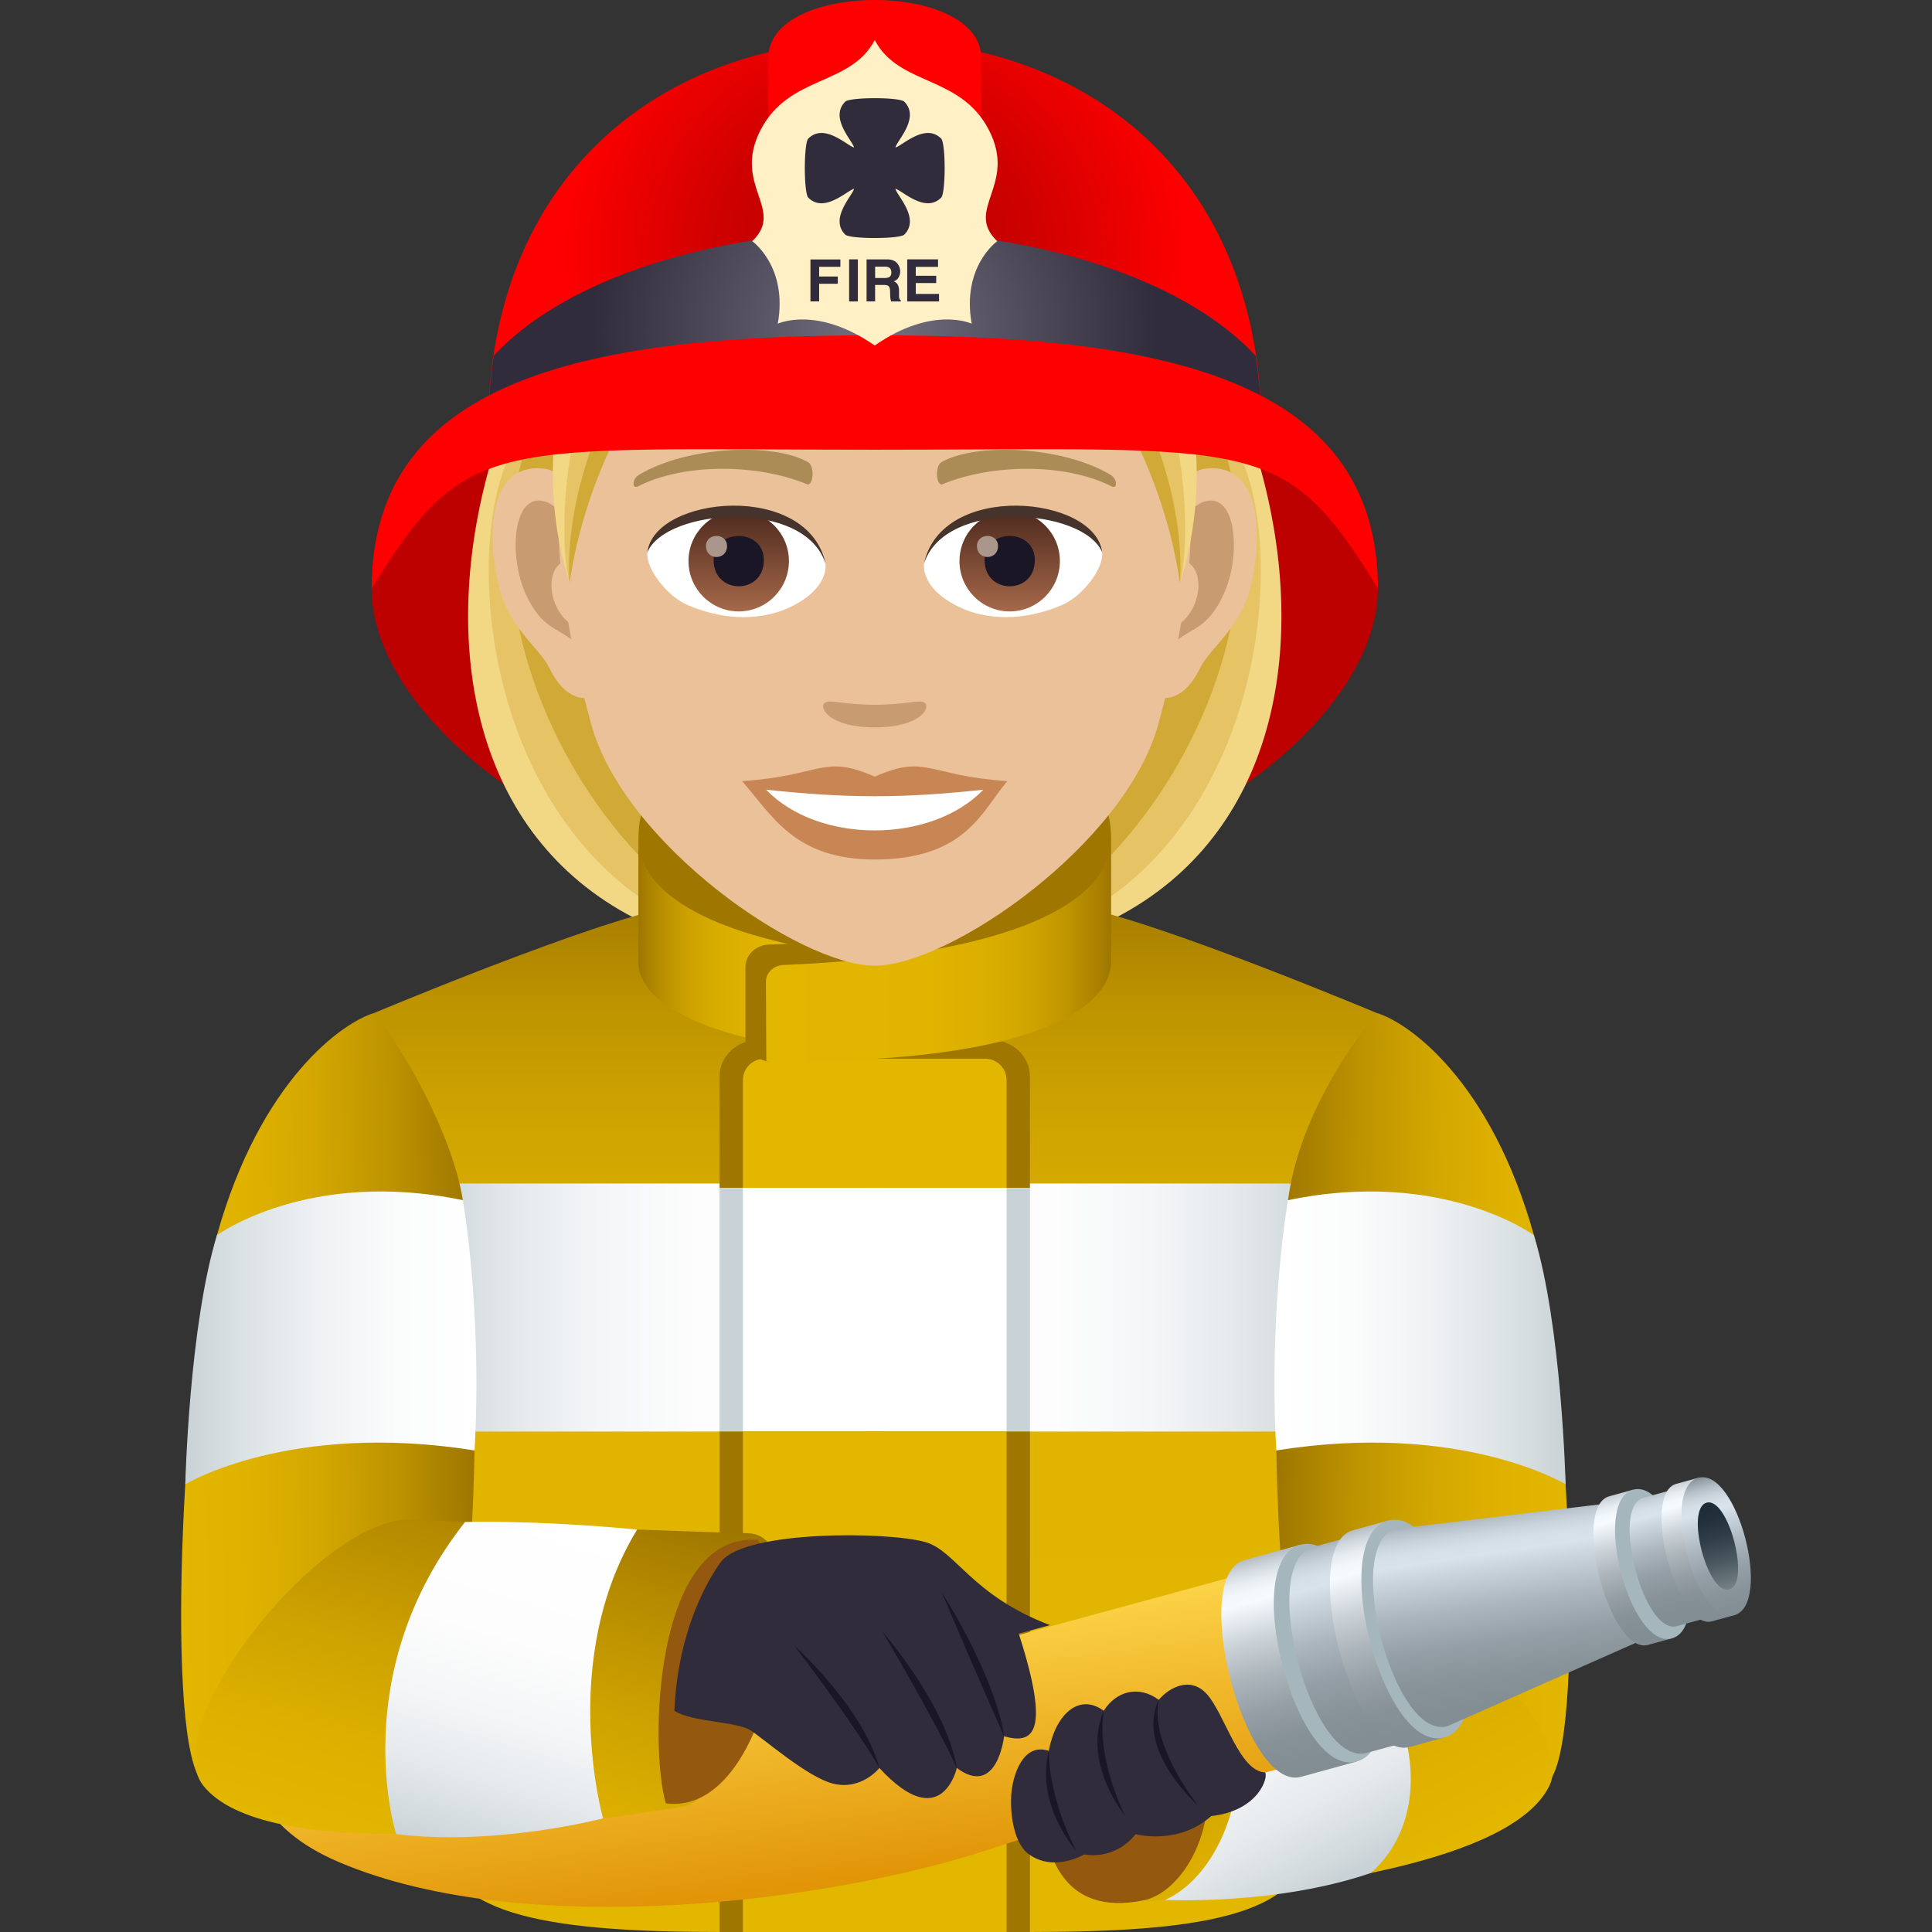 <svg xmlns="http://www.w3.org/2000/svg" xml:space="preserve" style="enable-background:new 0 0 64 64" viewBox="0 0 64 64"><rect x="0" y="0" width="64" height="64" fill="#333333" stroke="none"/><path d="M45.644 19.496c0 4.689-7.738 10.277-16.666 10.277-8.929 0-16.667-5.588-16.667-10.277 0-4.69 7.738-7.353 16.667-7.353 8.928 0 16.666 2.663 16.666 7.353z" style="fill:#bd0100"/><path d="M35.896 6.05c8.457 6.992 10.894 25.94-6.014 25.829-1.03-12.087.337-21.336 6.014-25.828z" style="fill:#f2d785"/><path d="M39.792 13.92c3.436.35 3.623 17.779-9.723 17.779 0 0 5.526-9.406 9.723-17.778z" style="fill:#e6c465"/><path d="M38.384 11.107c6.878 7.622-.969 20.217-7.6 20.479.83-10.338 7.6-20.48 7.6-20.48z" style="fill:#d1a936"/><path d="M22.059 6.05c-8.457 6.992-10.894 25.94 6.014 25.829 1.03-12.087-.337-21.336-6.014-25.828z" style="fill:#f2d785"/><path d="M18.163 13.92c-3.436.35-3.623 17.779 9.723 17.779 0 0-5.526-9.406-9.723-17.778z" style="fill:#e6c465"/><path d="M19.571 11.107c-6.878 7.622.969 20.217 7.6 20.479-.83-10.338-7.6-20.48-7.6-20.48z" style="fill:#d1a936"/><linearGradient id="a" x1="29" x2="29" y1="64" y2="29.023" gradientUnits="userSpaceOnUse"><stop offset="0" style="stop-color:#e3b600"/><stop offset=".47" style="stop-color:#e1b400"/><stop offset=".648" style="stop-color:#daae00"/><stop offset=".777" style="stop-color:#cea300"/><stop offset=".881" style="stop-color:#bd9300"/><stop offset=".971" style="stop-color:#a77e00"/><stop offset="1" style="stop-color:#9e7600"/></linearGradient><path d="M45.603 33.556s-7.29-3.062-9.852-3.511c-1.655-.29-6.75-1.022-6.75-1.022s-5.097.732-6.752 1.022c-2.562.449-9.852 3.51-9.852 3.51l2.612 13.867s-.314 10.611-.314 13.55c0 2.54 3.799 3.028 9.165 3.028h10.258c5.365 0 9.164-.489 9.164-3.028 0-2.875-.291-13.55-.291-13.55l2.612-13.866z" style="fill:url(#a)"/><linearGradient id="b" x1="14.054" x2="28.773" y1="43.314" y2="43.314" gradientUnits="userSpaceOnUse"><stop offset="0" style="stop-color:#c9d2d6"/><stop offset=".057" style="stop-color:#d2dadd"/><stop offset=".216" style="stop-color:#e6eaec"/><stop offset=".398" style="stop-color:#f4f6f7"/><stop offset=".62" style="stop-color:#fdfdfd"/><stop offset="1" style="stop-color:#fff"/></linearGradient><path d="M28.773 39.206H14.054l.956 8.216h13.763z" style="fill:url(#b)"/><linearGradient id="c" x1="29.282" x2="43.946" y1="43.314" y2="43.314" gradientUnits="userSpaceOnUse"><stop offset="0" style="stop-color:#fff"/><stop offset=".38" style="stop-color:#fdfdfd"/><stop offset=".602" style="stop-color:#f4f6f7"/><stop offset=".784" style="stop-color:#e6eaec"/><stop offset=".943" style="stop-color:#d2dadd"/><stop offset="1" style="stop-color:#c9d2d6"/></linearGradient><path d="M29.282 39.206v8.216H42.99l.955-8.216z" style="fill:url(#c)"/><path d="M34.118 39.35H23.837v-3.696c0-.668.583-1.209 1.303-1.209h7.674c.72 0 1.304.541 1.304 1.209v3.696z" style="fill:#9e7600"/><path d="M33.344 39.35H24.61v-3.57c0-.391.318-.708.709-.708h7.317c.39 0 .708.317.708.708v3.57z" style="fill:#e3b600"/><path d="M23.837 39.35h10.281v8.072H23.837z" style="fill:#c9d2d6"/><path d="M24.61 39.35h8.734v8.072H24.61z" style="fill:#fff"/><path d="M23.837 47.422h10.281V64H23.837z" style="fill:#9e7600"/><path d="M24.61 47.422h8.734V64H24.61z" style="fill:#e3b600"/><linearGradient id="d" x1="2181.665" x2="2171.845" y1="46.501" y2="46.672" gradientTransform="matrix(-1 0 0 1 2223.972 0)" gradientUnits="userSpaceOnUse"><stop offset="0" style="stop-color:#9e7600"/><stop offset=".026" style="stop-color:#a17900"/><stop offset=".273" style="stop-color:#be9400"/><stop offset=".519" style="stop-color:#d3a700"/><stop offset=".763" style="stop-color:#dfb200"/><stop offset="1" style="stop-color:#e3b600"/></linearGradient><path d="M45.603 33.556c-.98 1.202-2.591 3.588-2.936 6.202 1.936 1.434 1.818 6.955-.387 8.29.036 2.108.156 4.005.279 5.046 0 0 6.704 9.14 8.827 5.82 1.172-1.834.489-14.2-.573-17.997-1.442-5.154-4.18-7.06-5.21-7.361z" style="fill:url(#d)"/><linearGradient id="e" x1="2172.109" x2="2181.753" y1="44.319" y2="44.319" gradientTransform="matrix(-1 0 0 1 2223.972 0)" gradientUnits="userSpaceOnUse"><stop offset="0" style="stop-color:#c9d2d6"/><stop offset=".179" style="stop-color:#dae1e3"/><stop offset=".455" style="stop-color:#eff1f3"/><stop offset=".73" style="stop-color:#fbfcfc"/><stop offset="1" style="stop-color:#fff"/></linearGradient><path d="M42.28 48.048c6.127-.979 9.582 1.12 9.582 1.12s-.125-5.247-1.05-8.251c0 0-3.038-2.225-8.145-1.159 0 0-.647 3.628-.387 8.29z" style="fill:url(#e)"/><linearGradient id="f" x1="2181.177" x2="2175.167" y1="22.714" y2="34.61" gradientTransform="scale(-1 1) rotate(1.455 -50.542 -87363.31)" gradientUnits="userSpaceOnUse"><stop offset="0" style="stop-color:#9e7600"/><stop offset=".208" style="stop-color:#b48a00"/><stop offset=".511" style="stop-color:#cea200"/><stop offset=".784" style="stop-color:#deb100"/><stop offset="1" style="stop-color:#e3b600"/></linearGradient><path d="M42.713 51.952s-4.744.71-7.245 2.342c-3.645 2.378 1.33 8.77 2.606 8.682 5.086-.352 12.004-1.292 13.247-3.81 1.108-2.242-5.616-7.894-8.608-7.214z" style="fill:url(#f)"/><linearGradient id="g" x1="2181.951" x2="2176.513" y1="23.735" y2="34.406" gradientTransform="scale(-1 1) rotate(1.455 -50.542 -87363.31)" gradientUnits="userSpaceOnUse"><stop offset="0" style="stop-color:#fff"/><stop offset=".38" style="stop-color:#fdfdfd"/><stop offset=".602" style="stop-color:#f4f6f7"/><stop offset=".784" style="stop-color:#e6eaec"/><stop offset=".943" style="stop-color:#d2dadd"/><stop offset="1" style="stop-color:#c9d2d6"/></linearGradient><path d="M35.468 53.81c7.339-.321 6.293 7.72 3.126 9.128 0 0 3.695.182 6.816-.893 2.946-2.597.758-8.599-4.417-9.645 0 0-2.195.382-5.525 1.41z" style="fill:url(#g)"/><path d="M37.887 62.95c2.21-.456 4.346-6.508-2.776-8.443 0 0-2.646 9.56 2.776 8.443z" style="fill:#94580f"/><linearGradient id="h" x1="736.35" x2="751.156" y1="1217.58" y2="1220.297" gradientTransform="matrix(.2 .745 -1.058 .284 1167.048 -842.708)" gradientUnits="userSpaceOnUse"><stop offset=".162" style="stop-color:#ffd94d"/><stop offset=".406" style="stop-color:#f5c236"/><stop offset="1" style="stop-color:#de8e00"/></linearGradient><path d="m43.11 58.408-1.656-6.343s-7.447 2.03-9.932 2.697c-4.876 1.31-6.842 3.05-20.193.321-2.469-.505-5.32 4.38-.106 6.6 6.232 2.653 16.495 1.277 21.618-.446 2.524-.85 10.268-2.829 10.268-2.829z" style="fill:url(#h)"/><linearGradient id="i" x1="834.312" x2="841.744" y1="1219.959" y2="1219.959" gradientTransform="matrix(.259 .966 -1.043 .279 1097.568 -1095.108)" gradientUnits="userSpaceOnUse"><stop offset="0" style="stop-color:#828d94"/><stop offset=".017" style="stop-color:#929ca2"/><stop offset=".064" style="stop-color:#b6bec4"/><stop offset=".111" style="stop-color:#d2d9de"/><stop offset=".158" style="stop-color:#e6ecf0"/><stop offset=".204" style="stop-color:#f2f7fb"/><stop offset=".251" style="stop-color:#f6fbff"/><stop offset=".254" style="stop-color:#f5fafe"/><stop offset=".418" style="stop-color:#ccd3d8"/><stop offset=".577" style="stop-color:#acb5ba"/><stop offset=".731" style="stop-color:#959fa5"/><stop offset=".875" style="stop-color:#879298"/><stop offset="1" style="stop-color:#828d94"/></linearGradient><path d="m44.945 58.352-1.874-7.18-1.844.507c-1.862.512.012 7.692 1.874 7.18l1.844-.507z" style="fill:url(#i)"/><path d="M43.071 51.172c2.032-.559 3.906 6.621 1.874 7.18-2.031.558-3.905-6.621-1.874-7.18z" style="fill:#a6b6bd"/><linearGradient id="j" x1="834.48" x2="841.544" y1="1217.671" y2="1217.671" gradientTransform="matrix(.259 .966 -1.043 .279 1097.568 -1095.108)" gradientUnits="userSpaceOnUse"><stop offset="0" style="stop-color:#828d94"/><stop offset=".035" style="stop-color:#98a3ab"/><stop offset=".089" style="stop-color:#b4bfc7"/><stop offset=".143" style="stop-color:#c8d3db"/><stop offset=".197" style="stop-color:#d4dfe7"/><stop offset=".251" style="stop-color:#d8e3eb"/><stop offset=".317" style="stop-color:#cbd6de"/><stop offset=".504" style="stop-color:#abb6be"/><stop offset=".684" style="stop-color:#949fa7"/><stop offset=".853" style="stop-color:#879299"/><stop offset="1" style="stop-color:#828d94"/></linearGradient><path d="m47.438 57.474-1.78-6.82-2.159.593c-1.862.512-.082 7.333 1.78 6.82l2.159-.593z" style="fill:url(#j)"/><linearGradient id="k" x1="834.292" x2="841.72" y1="1216.838" y2="1216.838" gradientTransform="matrix(.259 .966 -1.043 .279 1097.568 -1095.108)" gradientUnits="userSpaceOnUse"><stop offset="0" style="stop-color:#828d94"/><stop offset=".017" style="stop-color:#929ca2"/><stop offset=".064" style="stop-color:#b6bec4"/><stop offset=".111" style="stop-color:#d2d9de"/><stop offset=".158" style="stop-color:#e6ecf0"/><stop offset=".204" style="stop-color:#f2f7fb"/><stop offset=".251" style="stop-color:#f6fbff"/><stop offset=".254" style="stop-color:#f5fafe"/><stop offset=".418" style="stop-color:#ccd3d8"/><stop offset=".577" style="stop-color:#acb5ba"/><stop offset=".731" style="stop-color:#959fa5"/><stop offset=".875" style="stop-color:#879298"/><stop offset="1" style="stop-color:#828d94"/></linearGradient><path d="m47.846 57.554-1.873-7.18-1.15.316c-1.861.512.012 7.692 1.875 7.18l1.148-.316z" style="fill:url(#k)"/><path d="M45.972 50.374c2.032-.558 3.906 6.622 1.874 7.18-2.031.559-3.905-6.62-1.873-7.18z" style="fill:#a6b6bd"/><linearGradient id="l" x1="835.077" x2="841.744" y1="1211.716" y2="1212.531" gradientTransform="matrix(.259 .966 -1.043 .279 1097.568 -1095.108)" gradientUnits="userSpaceOnUse"><stop offset="0" style="stop-color:#828d94"/><stop offset=".035" style="stop-color:#98a3ab"/><stop offset=".089" style="stop-color:#b4bfc7"/><stop offset=".143" style="stop-color:#c8d3db"/><stop offset=".197" style="stop-color:#d4dfe7"/><stop offset=".251" style="stop-color:#d8e3eb"/><stop offset=".317" style="stop-color:#cbd6de"/><stop offset=".504" style="stop-color:#abb6be"/><stop offset=".684" style="stop-color:#949fa7"/><stop offset=".853" style="stop-color:#879299"/><stop offset="1" style="stop-color:#828d94"/></linearGradient><path d="m55.813 53.7-1.064-4.076-8.51 1.021c-1.785.491-.079 7.029 1.706 6.538l7.868-3.482z" style="fill:url(#l)"/><linearGradient id="m" x1="835.405" x2="840.499" y1="1208.931" y2="1208.931" gradientTransform="matrix(.259 .966 -1.043 .279 1097.568 -1095.108)" gradientUnits="userSpaceOnUse"><stop offset="0" style="stop-color:#828d94"/><stop offset=".017" style="stop-color:#929ca2"/><stop offset=".064" style="stop-color:#b6bec4"/><stop offset=".111" style="stop-color:#d2d9de"/><stop offset=".158" style="stop-color:#e6ecf0"/><stop offset=".204" style="stop-color:#f2f7fb"/><stop offset=".251" style="stop-color:#f6fbff"/><stop offset=".254" style="stop-color:#f5fafe"/><stop offset=".418" style="stop-color:#ccd3d8"/><stop offset=".577" style="stop-color:#acb5ba"/><stop offset=".731" style="stop-color:#959fa5"/><stop offset=".875" style="stop-color:#879298"/><stop offset="1" style="stop-color:#828d94"/></linearGradient><path d="M55.386 54.273 54.1 49.348l-.788.217c-1.277.351.008 5.275 1.285 4.924l.788-.216z" style="fill:url(#m)"/><path d="M54.1 49.348c1.394-.383 2.68 4.541 1.286 4.924-1.394.384-2.679-4.54-1.285-4.924z" style="fill:#a6b6bd"/><linearGradient id="n" x1="835.741" x2="840.145" y1="1207.59" y2="1207.59" gradientTransform="matrix(.259 .966 -1.043 .279 1097.568 -1095.108)" gradientUnits="userSpaceOnUse"><stop offset="0" style="stop-color:#828d94"/><stop offset=".035" style="stop-color:#98a3ab"/><stop offset=".089" style="stop-color:#b4bfc7"/><stop offset=".143" style="stop-color:#c8d3db"/><stop offset=".197" style="stop-color:#d4dfe7"/><stop offset=".251" style="stop-color:#d8e3eb"/><stop offset=".317" style="stop-color:#cbd6de"/><stop offset=".504" style="stop-color:#abb6be"/><stop offset=".684" style="stop-color:#949fa7"/><stop offset=".853" style="stop-color:#879299"/><stop offset="1" style="stop-color:#828d94"/></linearGradient><path d="m56.924 53.49-1.11-4.253-1.376.379c-1.103.303.007 4.555 1.11 4.252l1.376-.378z" style="fill:url(#n)"/><linearGradient id="o" x1="835.582" x2="840.293" y1="1206.844" y2="1206.844" gradientTransform="matrix(.259 .966 -1.043 .279 1097.568 -1095.108)" gradientUnits="userSpaceOnUse"><stop offset="0" style="stop-color:#828d94"/><stop offset=".017" style="stop-color:#929ca2"/><stop offset=".064" style="stop-color:#b6bec4"/><stop offset=".111" style="stop-color:#d2d9de"/><stop offset=".158" style="stop-color:#e6ecf0"/><stop offset=".204" style="stop-color:#f2f7fb"/><stop offset=".251" style="stop-color:#f6fbff"/><stop offset=".254" style="stop-color:#f5fafe"/><stop offset=".418" style="stop-color:#ccd3d8"/><stop offset=".577" style="stop-color:#acb5ba"/><stop offset=".731" style="stop-color:#959fa5"/><stop offset=".875" style="stop-color:#879298"/><stop offset="1" style="stop-color:#828d94"/></linearGradient><path d="m57.445 53.508-1.188-4.554-.729.2c-1.18.325.007 4.879 1.188 4.554l.729-.2z" style="fill:url(#o)"/><linearGradient id="p" x1="831.639" x2="836.345" y1="1300.015" y2="1300.015" gradientTransform="rotate(75.001 1259.135 169.236)" gradientUnits="userSpaceOnUse"><stop offset="0" style="stop-color:#828d94"/><stop offset=".035" style="stop-color:#98a3ab"/><stop offset=".089" style="stop-color:#b4bfc7"/><stop offset=".143" style="stop-color:#c8d3db"/><stop offset=".197" style="stop-color:#d4dfe7"/><stop offset=".251" style="stop-color:#d8e3eb"/><stop offset=".317" style="stop-color:#cbd6de"/><stop offset=".504" style="stop-color:#abb6be"/><stop offset=".684" style="stop-color:#949fa7"/><stop offset=".853" style="stop-color:#879299"/><stop offset="1" style="stop-color:#828d94"/></linearGradient><path d="M56.257 48.954c1.288-.354 2.476 4.2 1.188 4.554-1.288.354-2.477-4.2-1.188-4.554z" style="fill:url(#p)"/><linearGradient id="q" x1="836.645" x2="839.615" y1="1291.637" y2="1291.637" gradientTransform="rotate(75.001 1255.784 162.38)" gradientUnits="userSpaceOnUse"><stop offset="0" style="stop-color:#1d2b36"/><stop offset=".189" style="stop-color:#22303b"/><stop offset=".417" style="stop-color:#313e48"/><stop offset=".665" style="stop-color:#49565e"/><stop offset=".925" style="stop-color:#6b777d"/><stop offset="1" style="stop-color:#768287"/></linearGradient><path d="M56.534 49.778c.72-.198 1.47 2.676.75 2.874-.72.198-1.47-2.676-.75-2.874z" style="fill:url(#q)"/><path d="M39.98 56.12c.592.662 1.074 2.564 1.926 2.593.122.13-.19 1.271-1.784 1.447-1.1.982-2.505.6-2.505.6-.712.897-1.702.671-1.702.671s-1.016.609-1.854-.023c-.517-.39-.642-1.525-.534-2.195.095-.588.433-1.472 1.216-1.214.22-1.208 1.004-1.93 1.819-1.327.406-.643 1.149-.861 1.824-.363.345-.412 1.054-.79 1.593-.188z" style="fill:#302c3b"/><path d="M37.275 60.158s-1.45-1.745-.713-3.486c-.255 1.617.713 3.486.713 3.486zm-1.631 1.14s-1.358-1.5-.9-3.299c.002 1.63.9 3.299.9 3.299zm4.051-1.48s-2.105-1.84-1.31-3.51c-.316 1.505 1.31 3.51 1.31 3.51z" style="fill:#1a1626"/><linearGradient id="r" x1="15.693" x2="5.873" y1="46.501" y2="46.672" gradientUnits="userSpaceOnUse"><stop offset="0" style="stop-color:#9e7600"/><stop offset=".026" style="stop-color:#a17900"/><stop offset=".273" style="stop-color:#be9400"/><stop offset=".519" style="stop-color:#d3a700"/><stop offset=".763" style="stop-color:#dfb200"/><stop offset="1" style="stop-color:#e3b600"/></linearGradient><path d="M12.397 33.556c.887 1.088 2.579 3.95 2.936 6.202-2.723 3.1-1.619 6.393.387 8.29-.039 2.054-.159 4.026-.279 5.046 0 0-6.704 9.14-8.827 5.82-1.172-1.834-.489-14.2.573-17.997 1.442-5.154 4.18-7.06 5.21-7.361z" style="fill:url(#r)"/><linearGradient id="s" x1="6.138" x2="15.782" y1="44.319" y2="44.319" gradientUnits="userSpaceOnUse"><stop offset="0" style="stop-color:#c9d2d6"/><stop offset=".179" style="stop-color:#dae1e3"/><stop offset=".455" style="stop-color:#eff1f3"/><stop offset=".73" style="stop-color:#fbfcfc"/><stop offset="1" style="stop-color:#fff"/></linearGradient><path d="M15.72 48.048c-6.127-.979-9.582 1.12-9.582 1.12s.125-5.247 1.05-8.251c0 0 3.039-2.225 8.145-1.159 0 0 .647 3.628.387 8.29z" style="fill:url(#s)"/><linearGradient id="t" x1="61.05" x2="54.897" y1="-144.326" y2="-132.145" gradientTransform="rotate(-10.539 1086.745 184.682)" gradientUnits="userSpaceOnUse"><stop offset="0" style="stop-color:#9e7600"/><stop offset=".208" style="stop-color:#b48a00"/><stop offset=".511" style="stop-color:#cea200"/><stop offset=".784" style="stop-color:#deb100"/><stop offset="1" style="stop-color:#e3b600"/></linearGradient><path d="M13.628 50.331s6.783.345 11.16.461c2.548.068-.165 8.73-2.16 9.054-4.957.805-13.886 1.844-15.897-.698-1.557-1.968 3.827-8.87 6.897-8.817z" style="fill:url(#t)"/><linearGradient id="u" x1="61.454" x2="56.035" y1="-143.072" y2="-132.436" gradientTransform="rotate(-10.539 1086.745 184.682)" gradientUnits="userSpaceOnUse"><stop offset="0" style="stop-color:#fff"/><stop offset=".38" style="stop-color:#fdfdfd"/><stop offset=".602" style="stop-color:#f4f6f7"/><stop offset=".784" style="stop-color:#e6eaec"/><stop offset=".943" style="stop-color:#d2dadd"/><stop offset="1" style="stop-color:#c9d2d6"/></linearGradient><path d="M21.107 50.668c-2.629 4.302-1.13 9.568-1.13 9.568s-3.576.933-6.856.52c0 0-1.692-5.293 2.284-10.338 0 0 2.228-.075 5.702.25z" style="fill:url(#u)"/><path d="M22.057 59.74c-.542-1.824-.415-8.964 3.032-8.73 1.576 1.707.248 9.144-3.032 8.73z" style="fill:#94580f"/><path d="M27.61 59.088c-.854-.203-2.33-1.507-2.75-1.77-.47-.297-1.958-.271-2.52-.646.135-3.19 1.562-4.959 1.562-4.959.844-1.018 5.482-.984 6.747-.631 1.008.28 1.53 1.764 4.133 2.753l-1.034.28c1.067 3.321.476 3.672-.486 3.402 0 0-.225 2.047-1.566 1.05 0 0-.5 2.244-2.565 0 0 0-.582.744-1.52.521z" style="fill:#302c3b"/><path d="M29.237 54.06s2.105 2.4 2.459 4.507c-.764-1.664-2.46-4.508-2.46-4.508zm1.96-1.312s1.75 2.71 2.065 4.769a296.648 296.648 0 0 1-2.065-4.77zm-4.902 1.747s2.29 2.046 2.836 4.072c-.852-1.496-2.836-4.072-2.836-4.072z" style="fill:#1a1626"/><path d="M29.067 31.06c-4.299-.514-7.153-4.67-7.153-4.835-.414.131-.766.46-.766 1.619 0 .493-.106 5.232 7.919 6.822V31.06z" style="fill:#9e7600"/><linearGradient id="v" x1="21.148" x2="29.067" y1="31.529" y2="31.529" gradientUnits="userSpaceOnUse"><stop offset="0" style="stop-color:#9e7600"/><stop offset=".029" style="stop-color:#a77e00"/><stop offset=".118" style="stop-color:#bd9300"/><stop offset=".223" style="stop-color:#cea300"/><stop offset=".352" style="stop-color:#daae00"/><stop offset=".53" style="stop-color:#e1b400"/><stop offset="1" style="stop-color:#e3b600"/></linearGradient><path d="M29.067 31.747c-4.565-.503-7.621-1.737-7.92-3.727v3.836c0 1.1 1.437 2.635 7.92 3.182v-3.291z" style="fill:url(#v)"/><path d="M36.807 27.844c0-1.16-.351-1.488-.766-1.619 0 .165-4.428 4.946-10.566 5.066-.432.008-.782.338-.782.749v2.871l.692.248c11.571-1.043 11.422-6.759 11.422-7.315z" style="fill:#9e7600"/><linearGradient id="w" x1="25.372" x2="36.807" y1="31.592" y2="31.592" gradientUnits="userSpaceOnUse"><stop offset="0" style="stop-color:#e3b600"/><stop offset=".47" style="stop-color:#e1b400"/><stop offset=".648" style="stop-color:#daae00"/><stop offset=".777" style="stop-color:#cea300"/><stop offset=".881" style="stop-color:#bd9300"/><stop offset=".971" style="stop-color:#a77e00"/><stop offset="1" style="stop-color:#9e7600"/></linearGradient><path d="M36.807 31.856V28.02c-.358 2.393-4.69 3.698-10.855 3.946-.322.013-.582.254-.58.56l.013 2.633c9.507.099 11.422-2.026 11.422-3.303z" style="fill:url(#w)"/><path d="M39.93 15.525c-1.695.206-2.92 5.899-1.853 7.4.149.211 1.023.546 1.67-.78.36-.734 1.395-1.347 1.715-2.86.411-1.942.155-3.964-1.532-3.76zm-21.904 0c1.695.206 2.92 5.899 1.853 7.4-.15.211-1.024.546-1.671-.78-.36-.734-1.395-1.347-1.715-2.86-.412-1.942-.154-3.965 1.533-3.76z" style="fill:#ebc199"/><path d="M39.884 16.618c-.442.139-.924.815-1.187 1.938 1.547-.333 1.16 2.25-.184 2.297.012.26.03.527.062.808.648-.942 1.305-.563 1.957-1.967.587-1.264.448-3.421-.648-3.076zm-20.626 1.934c-.262-1.12-.744-1.796-1.186-1.934-1.096-.346-1.236 1.812-.649 3.076.652 1.404 1.31 1.025 1.958 1.967.032-.282.05-.55.06-.81-1.33-.063-1.71-2.613-.183-2.3z" style="fill:#c99b71"/><path d="M28.977 4.58c-7.346 0-10.885 6-10.443 13.712.09 1.55.52 3.787 1.052 5.704 1.101 3.983 6.916 7.994 9.392 7.994 2.474 0 8.289-4.011 9.391-7.994.531-1.917.961-4.153 1.052-5.704.441-7.713-3.096-13.712-10.444-13.712z" style="fill:#ebc199"/><path d="M28.977 25.728c-1.722-.759-1.736-.03-4.394.148.998 1.136 1.733 2.596 4.393 2.596 3.053 0 3.57-1.658 4.396-2.596-2.661-.178-2.672-.907-4.395-.148z" style="fill:#c98655"/><path d="M25.381 26.16c1.736 1.81 5.478 1.786 7.192 0-2.672.288-4.519.288-7.192 0z" style="fill:#fff"/><path d="M36.784 15.727c-1.596-.955-4.46-1.071-5.591-.42-.24.13-.177.819.031.733 1.616-.675 4.078-.708 5.595.071.202.104.207-.246-.035-.384zm-15.614 0c1.596-.955 4.458-1.071 5.594-.42.24.13.176.819-.033.733-1.617-.675-4.076-.709-5.595.071-.203.104-.207-.246.034-.384z" style="fill:#ab8c57"/><path d="M30.629 23.28c-.175-.122-.586.067-1.653.067-1.065 0-1.476-.19-1.65-.066-.21.147.123.815 1.65.815 1.528 0 1.863-.667 1.653-.815z" style="fill:#c99b71"/><path d="M27.343 18.62c.062.487-.268 1.065-1.182 1.498-.58.276-1.787.6-3.374-.071-.711-.3-1.404-1.238-1.342-1.755.656-1.65 5.093-1.864 5.898.327z" style="fill:#fff"/><linearGradient id="x" x1="-424.699" x2="-424.699" y1="479.182" y2="479.69" gradientTransform="matrix(6.57 0 0 -6.57 2814.782 3168.527)" gradientUnits="userSpaceOnUse"><stop offset="0" style="stop-color:#a6694a"/><stop offset="1" style="stop-color:#4f2a1e"/></linearGradient><path d="M24.47 16.92c.92 0 1.664.745 1.664 1.666s-.745 1.668-1.663 1.668-1.664-.747-1.664-1.667.745-1.668 1.664-1.668z" style="fill:url(#x)"/><path d="M23.64 18.556c0 1.154 1.663 1.154 1.663 0 0-1.07-1.663-1.07-1.663 0z" style="fill:#1a1626"/><path d="M23.387 18.089c0 .484.697.484.697 0 0-.448-.697-.448-.697 0z" style="fill:#ab968c"/><path d="M27.35 18.684c-.674-2.176-5.278-1.855-5.905-.392.232-1.874 5.33-2.368 5.906.392z" style="fill:#45332c"/><path d="M30.612 18.62c-.062.487.268 1.065 1.182 1.498.58.276 1.787.6 3.374-.071.712-.3 1.405-1.238 1.342-1.755-.647-1.77-5.093-1.864-5.898.327z" style="fill:#fff"/><linearGradient id="y" x1="-426.031" x2="-426.031" y1="479.182" y2="479.69" gradientTransform="matrix(6.57 0 0 -6.57 2832.512 3168.527)" gradientUnits="userSpaceOnUse"><stop offset="0" style="stop-color:#a6694a"/><stop offset="1" style="stop-color:#4f2a1e"/></linearGradient><path d="M33.447 16.92c.918 0 1.663.745 1.663 1.666s-.744 1.668-1.663 1.668-1.663-.747-1.663-1.667.744-1.668 1.663-1.668z" style="fill:url(#y)"/><path d="M32.616 18.556c0 1.154 1.664 1.154 1.664 0 0-1.07-1.664-1.07-1.664 0z" style="fill:#1a1626"/><path d="M32.363 18.089c0 .484.697.484.697 0 0-.448-.697-.448-.697 0z" style="fill:#ab968c"/><path d="M30.605 18.684c.674-2.175 5.275-1.864 5.905-.392-.233-1.874-5.33-2.368-5.905.392z" style="fill:#45332c"/><path d="M35.65 10.928c2.385 2.674 2.976 4.351 3.438 8.39.989-3.154.512-6.083-.325-8.39H35.65z" style="fill:#f2d785"/><path d="M35.139 10.928c2.063 1.525 3.583 5.196 3.949 8.39.39-1.516.21-5.697-1.461-8.39h-2.488z" style="fill:#e6c465"/><path d="M34.694 10.928c2.14 1.373 3.912 5.046 4.394 8.39.19-2.747-1.143-6.482-3.015-8.39h-1.38z" style="fill:#d1a936"/><path d="M19.192 10.928c-.837 2.307-1.313 5.236-.324 8.39.461-4.039 1.052-5.716 3.437-8.39h-3.113z" style="fill:#f2d785"/><path d="M20.328 10.928c-1.67 2.693-1.851 6.874-1.46 8.39.365-3.194 1.885-6.865 3.948-8.39h-2.488z" style="fill:#e6c465"/><path d="M21.882 10.928c-1.872 1.908-3.204 5.643-3.014 8.39.482-3.344 2.253-7.017 4.394-8.39h-1.38z" style="fill:#d1a936"/><radialGradient id="z" cx="28.018" cy="2.398" r="10.492" gradientTransform="matrix(1 0 0 .939 .96 6.1)" gradientUnits="userSpaceOnUse"><stop offset=".261" style="stop-color:#bd0100"/><stop offset=".497" style="stop-color:#ce0100"/><stop offset=".967" style="stop-color:#fc0000"/><stop offset="1" style="stop-color:red"/></radialGradient><path d="M41.79 14.27c0 3.412.282-2.135-12.812-2.135s-12.813 5.547-12.813 2.135c0-8.413 5.736-12.945 12.813-12.945 7.075 0 12.812 4.532 12.812 12.945z" style="fill:url(#z)"/><path d="M32.504 11.588H25.45V1.92c0-2.561 7.054-2.561 7.054 0v9.667z" style="fill:red"/><radialGradient id="A" cx="28.018" cy="5.179" r="9.396" gradientTransform="matrix(1 0 0 .939 .96 6.1)" gradientUnits="userSpaceOnUse"><stop offset="0" style="stop-color:#747080"/><stop offset="1" style="stop-color:#302c3b"/></radialGradient><path d="M41.79 14.27c0-.872-.076-1.692-.195-2.481-2.247-2.444-7.053-4.131-12.62-4.131-5.562 0-10.364 1.684-12.615 4.123a16.635 16.635 0 0 0-.195 2.49l12.813-2.136L41.79 14.27z" style="fill:url(#A)"/><path d="M28.978 11.107c-9.205 0-16.667 1.303-16.667 8.39 3.157-5.132 3.991-4.6 16.674-4.6 12.674 0 13.525-.532 16.66 4.6 0-7.087-7.462-8.39-16.667-8.39z" style="fill:red"/><path d="M32.757 4.303c-.946-1.831-2.983-1.445-3.78-2.978-.797 1.533-2.835 1.147-3.78 2.978-.95 1.84.831 2.627-.278 3.687 0 0 1.185.835.846 2.733 0 0 1.294-.612 3.211.723 1.918-1.335 3.212-.723 3.212-.723-.338-1.898.847-2.733.847-2.733-1.109-1.06.673-1.848-.278-3.687z" style="fill:#fff0c6"/><path d="M31.073 8.84h-.737v.296h.677v.241h-.676v.36h.77v.249h-1.055V8.592h1.022v.247zm-4.226-.245h.992v.243h-.704v.321h.618v.242h-.618v.583h-.288v-1.39zm1.571 1.391h-.29V8.592h.29v1.393zm1.175-1.358a.337.337 0 0 1 .13.098.407.407 0 0 1 .046.46.284.284 0 0 1-.165.134.25.25 0 0 1 .136.11.456.456 0 0 1 .042.218v.093c0 .063.001.107.006.13a.12.12 0 0 0 .053.081v.034h-.321l-.02-.076a.76.76 0 0 1-.012-.119l-.003-.13c0-.09-.016-.148-.045-.178-.03-.03-.085-.044-.165-.044h-.286v.545h-.283V8.593h.667a.594.594 0 0 1 .22.035zm-.603.206v.375h.314a.33.33 0 0 0 .14-.024c.055-.026.083-.078.083-.155 0-.084-.027-.141-.08-.17a.27.27 0 0 0-.135-.026h-.322zm2.187-4.243c-.533-.533-1.295.246-1.516.294.048-.222.827-.984.294-1.517-.153-.154-1.802-.154-1.956 0-.533.533.245 1.295.292 1.517-.22-.048-.982-.827-1.515-.294-.154.155-.154 1.802 0 1.957.533.531 1.295-.245 1.515-.294-.047.221-.825.983-.292 1.517.154.152 1.803.152 1.957 0 .532-.534-.247-1.296-.295-1.517.221.049.983.825 1.516.294.154-.155.154-1.802 0-1.957z" style="fill:#302c3b"/></svg>